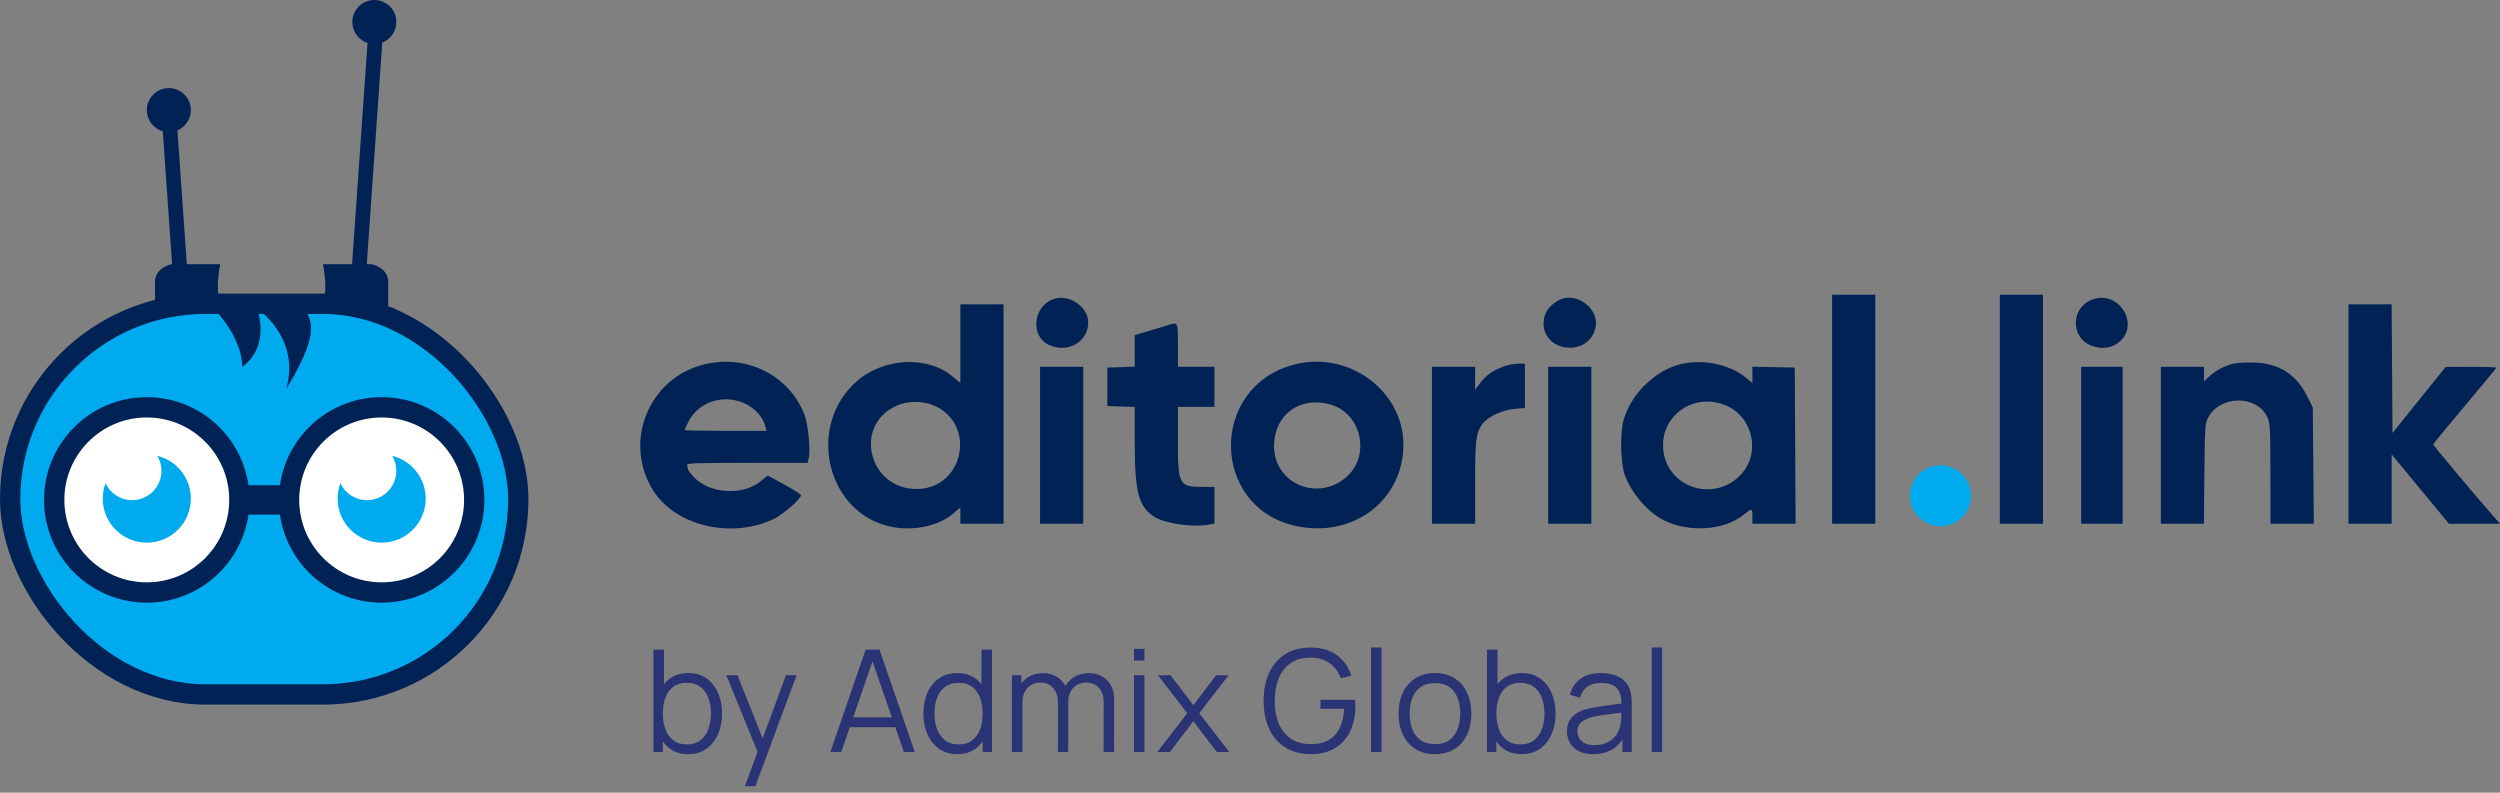 <?xml version="1.0" encoding="UTF-8"?>
<svg xmlns="http://www.w3.org/2000/svg" width="246" height="78" viewBox="0 0 246 78" fill="none">
  <rect x="0" y="0" width="246" height="78" fill="#808080" stroke="none"/>
  <path d="M67.7 74.21C67.005 74.21 66.417 74.035 65.936 73.685C65.456 73.33 65.091 72.852 64.844 72.25C64.597 71.643 64.473 70.964 64.473 70.213C64.473 69.448 64.597 68.766 64.844 68.169C65.096 67.567 65.465 67.093 65.95 66.748C66.436 66.403 67.033 66.23 67.742 66.23C68.433 66.23 69.025 66.405 69.52 66.755C70.015 67.105 70.393 67.581 70.654 68.183C70.92 68.785 71.053 69.462 71.053 70.213C71.053 70.969 70.92 71.648 70.654 72.25C70.388 72.852 70.005 73.33 69.506 73.685C69.007 74.035 68.405 74.21 67.7 74.21ZM64.298 74V63.92H65.334V68.309H65.222V74H64.298ZM67.595 73.251C68.123 73.251 68.561 73.118 68.911 72.852C69.261 72.586 69.522 72.224 69.695 71.767C69.873 71.305 69.961 70.787 69.961 70.213C69.961 69.644 69.875 69.13 69.702 68.673C69.529 68.216 69.266 67.854 68.911 67.588C68.561 67.322 68.115 67.189 67.574 67.189C67.047 67.189 66.608 67.317 66.258 67.574C65.913 67.831 65.654 68.188 65.481 68.645C65.308 69.098 65.222 69.62 65.222 70.213C65.222 70.796 65.308 71.319 65.481 71.781C65.654 72.238 65.915 72.598 66.265 72.859C66.615 73.12 67.058 73.251 67.595 73.251ZM73.299 77.36L74.762 73.391L74.783 74.567L71.472 66.44H72.564L75.28 73.237H74.832L77.338 66.44H78.388L74.328 77.36H73.299ZM81.707 74L85.179 63.92H86.544L90.016 74H88.945L85.648 64.494H86.054L82.778 74H81.707ZM83.254 71.557V70.591H88.462V71.557H83.254ZM94.213 74.21C93.508 74.21 92.906 74.035 92.407 73.685C91.907 73.33 91.525 72.852 91.259 72.25C90.993 71.648 90.86 70.969 90.86 70.213C90.86 69.462 90.99 68.785 91.252 68.183C91.518 67.581 91.898 67.105 92.393 66.755C92.888 66.405 93.48 66.23 94.171 66.23C94.88 66.23 95.478 66.403 95.963 66.748C96.448 67.093 96.814 67.567 97.062 68.169C97.314 68.766 97.44 69.448 97.44 70.213C97.44 70.964 97.316 71.643 97.069 72.25C96.822 72.852 96.457 73.33 95.977 73.685C95.496 74.035 94.908 74.21 94.213 74.21ZM94.318 73.251C94.855 73.251 95.298 73.12 95.648 72.859C95.998 72.598 96.259 72.238 96.432 71.781C96.605 71.319 96.691 70.796 96.691 70.213C96.691 69.62 96.605 69.098 96.432 68.645C96.259 68.188 95.998 67.831 95.648 67.574C95.302 67.317 94.866 67.189 94.339 67.189C93.797 67.189 93.35 67.322 92.995 67.588C92.64 67.854 92.376 68.216 92.204 68.673C92.036 69.13 91.952 69.644 91.952 70.213C91.952 70.787 92.038 71.305 92.211 71.767C92.388 72.224 92.652 72.586 93.002 72.852C93.352 73.118 93.79 73.251 94.318 73.251ZM96.691 74V68.309H96.579V63.92H97.615V74H96.691ZM108.595 74L108.602 69.037C108.602 68.454 108.438 67.996 108.112 67.665C107.79 67.329 107.379 67.161 106.88 67.161C106.595 67.161 106.317 67.226 106.047 67.357C105.776 67.488 105.552 67.698 105.375 67.987C105.202 68.276 105.116 68.654 105.116 69.121L104.507 68.946C104.493 68.405 104.598 67.931 104.822 67.525C105.05 67.119 105.363 66.804 105.76 66.58C106.161 66.351 106.614 66.237 107.118 66.237C107.878 66.237 108.487 66.473 108.945 66.944C109.402 67.411 109.631 68.043 109.631 68.841L109.624 74H108.595ZM99.572 74V66.44H100.496V68.302H100.608V74H99.572ZM104.094 74L104.101 69.107C104.101 68.505 103.94 68.031 103.618 67.686C103.3 67.336 102.88 67.161 102.358 67.161C101.835 67.161 101.413 67.341 101.091 67.7C100.769 68.055 100.608 68.528 100.608 69.121L99.992 68.785C99.992 68.3 100.106 67.866 100.335 67.483C100.563 67.096 100.876 66.792 101.273 66.573C101.669 66.349 102.12 66.237 102.624 66.237C103.104 66.237 103.531 66.34 103.905 66.545C104.283 66.75 104.579 67.049 104.794 67.441C105.008 67.833 105.116 68.309 105.116 68.869L105.109 74H104.094ZM111.586 65.005V63.85H112.615V65.005H111.586ZM111.586 74V66.44H112.615V74H111.586ZM113.873 74L116.827 70.178L113.936 66.44H115.168L117.429 69.387L119.669 66.44H120.901L118.01 70.178L120.971 74H119.732L117.429 70.969L115.112 74H113.873ZM128.938 74.21C128.229 74.21 127.589 74.086 127.02 73.839C126.451 73.592 125.965 73.239 125.564 72.782C125.167 72.325 124.864 71.774 124.654 71.13C124.444 70.481 124.339 69.758 124.339 68.96C124.339 67.905 124.521 66.986 124.885 66.202C125.254 65.413 125.781 64.802 126.467 64.368C127.153 63.934 127.977 63.717 128.938 63.717C130.011 63.717 130.884 63.969 131.556 64.473C132.233 64.972 132.704 65.644 132.97 66.489L131.934 66.741C131.715 66.125 131.353 65.633 130.849 65.264C130.35 64.895 129.727 64.711 128.98 64.711C128.191 64.706 127.536 64.884 127.013 65.243C126.49 65.598 126.096 66.097 125.83 66.741C125.569 67.38 125.436 68.12 125.431 68.96C125.426 69.8 125.555 70.54 125.816 71.179C126.082 71.814 126.479 72.313 127.006 72.677C127.533 73.036 128.191 73.218 128.98 73.223C129.703 73.223 130.301 73.083 130.772 72.803C131.243 72.523 131.6 72.122 131.843 71.599C132.09 71.076 132.23 70.458 132.263 69.744H129.939V68.862H133.341C133.355 68.969 133.362 69.084 133.362 69.205C133.367 69.322 133.369 69.406 133.369 69.457C133.369 70.367 133.206 71.181 132.879 71.9C132.552 72.614 132.06 73.179 131.402 73.594C130.749 74.005 129.927 74.21 128.938 74.21ZM134.91 74V63.71H135.939V74H134.91ZM141.195 74.21C140.443 74.21 139.802 74.04 139.27 73.699C138.738 73.358 138.329 72.887 138.045 72.285C137.76 71.683 137.618 70.992 137.618 70.213C137.618 69.42 137.762 68.724 138.052 68.127C138.341 67.53 138.752 67.065 139.284 66.734C139.82 66.398 140.457 66.23 141.195 66.23C141.951 66.23 142.595 66.4 143.127 66.741C143.663 67.077 144.072 67.546 144.352 68.148C144.636 68.745 144.779 69.434 144.779 70.213C144.779 71.006 144.636 71.704 144.352 72.306C144.067 72.903 143.656 73.37 143.12 73.706C142.583 74.042 141.941 74.21 141.195 74.21ZM141.195 73.223C142.035 73.223 142.66 72.945 143.071 72.39C143.481 71.83 143.687 71.104 143.687 70.213C143.687 69.298 143.479 68.57 143.064 68.029C142.653 67.488 142.03 67.217 141.195 67.217C140.63 67.217 140.163 67.345 139.795 67.602C139.431 67.854 139.158 68.206 138.976 68.659C138.798 69.107 138.71 69.625 138.71 70.213C138.71 71.123 138.92 71.853 139.34 72.404C139.76 72.95 140.378 73.223 141.195 73.223ZM149.718 74.21C149.022 74.21 148.434 74.035 147.954 73.685C147.473 73.33 147.109 72.852 146.862 72.25C146.614 71.643 146.491 70.964 146.491 70.213C146.491 69.448 146.614 68.766 146.862 68.169C147.114 67.567 147.482 67.093 147.968 66.748C148.453 66.403 149.05 66.23 149.76 66.23C150.45 66.23 151.043 66.405 151.538 66.755C152.032 67.105 152.41 67.581 152.672 68.183C152.938 68.785 153.071 69.462 153.071 70.213C153.071 70.969 152.938 71.648 152.672 72.25C152.406 72.852 152.023 73.33 151.524 73.685C151.024 74.035 150.422 74.21 149.718 74.21ZM146.316 74V63.92H147.352V68.309H147.24V74H146.316ZM149.613 73.251C150.14 73.251 150.579 73.118 150.929 72.852C151.279 72.586 151.54 72.224 151.713 71.767C151.89 71.305 151.979 70.787 151.979 70.213C151.979 69.644 151.892 69.13 151.72 68.673C151.547 68.216 151.283 67.854 150.929 67.588C150.579 67.322 150.133 67.189 149.592 67.189C149.064 67.189 148.626 67.317 148.276 67.574C147.93 67.831 147.671 68.188 147.499 68.645C147.326 69.098 147.24 69.62 147.24 70.213C147.24 70.796 147.326 71.319 147.499 71.781C147.671 72.238 147.933 72.598 148.283 72.859C148.633 73.12 149.076 73.251 149.613 73.251ZM156.771 74.21C156.202 74.21 155.723 74.107 155.336 73.902C154.953 73.697 154.666 73.424 154.475 73.083C154.284 72.742 154.188 72.371 154.188 71.97C154.188 71.559 154.27 71.209 154.433 70.92C154.601 70.626 154.827 70.386 155.112 70.199C155.401 70.012 155.735 69.87 156.113 69.772C156.496 69.679 156.918 69.597 157.38 69.527C157.847 69.452 158.302 69.389 158.745 69.338C159.193 69.282 159.585 69.228 159.921 69.177L159.557 69.401C159.571 68.654 159.426 68.101 159.123 67.742C158.82 67.383 158.292 67.203 157.541 67.203C157.023 67.203 156.584 67.32 156.225 67.553C155.87 67.786 155.621 68.155 155.476 68.659L154.475 68.365C154.648 67.688 154.995 67.163 155.518 66.79C156.041 66.417 156.72 66.23 157.555 66.23C158.246 66.23 158.831 66.361 159.312 66.622C159.797 66.879 160.14 67.252 160.341 67.742C160.434 67.961 160.495 68.206 160.523 68.477C160.551 68.748 160.565 69.023 160.565 69.303V74H159.648V72.103L159.914 72.215C159.657 72.864 159.258 73.358 158.717 73.699C158.176 74.04 157.527 74.21 156.771 74.21ZM156.89 73.321C157.371 73.321 157.791 73.235 158.15 73.062C158.509 72.889 158.799 72.654 159.018 72.355C159.237 72.052 159.38 71.711 159.445 71.333C159.501 71.09 159.531 70.824 159.536 70.535C159.541 70.241 159.543 70.022 159.543 69.877L159.935 70.08C159.585 70.127 159.205 70.173 158.794 70.22C158.388 70.267 157.987 70.32 157.59 70.381C157.198 70.442 156.843 70.514 156.526 70.598C156.311 70.659 156.104 70.745 155.903 70.857C155.702 70.964 155.537 71.109 155.406 71.291C155.28 71.473 155.217 71.699 155.217 71.97C155.217 72.189 155.271 72.402 155.378 72.607C155.49 72.812 155.667 72.983 155.91 73.118C156.157 73.253 156.484 73.321 156.89 73.321ZM162.527 74V63.71H163.556V74H162.527Z" fill="#2A3373"></path>
  <rect x="1" y="29.89" width="50" height="38.444" rx="19.222" fill="#00AAEE" stroke="#002255" stroke-width="2"></rect>
  <path d="M23.835 36.11C23.835 33.221 21.187 30.332 20.224 29.61H27.446C28.409 29.61 29.757 29.899 30.335 31.055C31.057 32.499 30.335 34.666 28.168 38.277C29.613 33.221 25.279 30.332 25.279 30.332C25.279 30.332 26.724 33.943 23.835 36.11Z" fill="#002255"></path>
  <circle cx="14.444" cy="49.191" r="9.111" fill="white" stroke="#002255" stroke-width="2"></circle>
  <circle cx="37.554" cy="49.191" r="9.111" fill="white" stroke="#002255" stroke-width="2"></circle>
  <path fill-rule="evenodd" clip-rule="evenodd" d="M13 49.215C14.596 49.215 15.889 47.922 15.889 46.326C15.889 45.789 15.742 45.285 15.487 44.855C17.377 45.321 18.778 47.028 18.778 49.062C18.778 51.455 16.838 53.395 14.445 53.395C12.051 53.395 10.111 51.455 10.111 49.062C10.111 48.53 10.207 48.02 10.382 47.55C10.843 48.534 11.842 49.215 13 49.215Z" fill="#00AAEE"></path>
  <path fill-rule="evenodd" clip-rule="evenodd" d="M36.111 49.215C37.706 49.215 38.999 47.922 38.999 46.326C38.999 45.789 38.853 45.285 38.597 44.855C40.487 45.321 41.888 47.028 41.888 49.062C41.888 51.455 39.948 53.395 37.555 53.395C35.162 53.395 33.222 51.455 33.222 49.062C33.222 48.53 33.318 48.02 33.493 47.55C33.953 48.534 34.952 49.215 36.111 49.215Z" fill="#00AAEE"></path>
  <rect x="23.109" y="47.747" width="5.778" height="2.889" fill="#002255"></rect>
  <path fill-rule="evenodd" clip-rule="evenodd" d="M17.46 12.828C18.236 12.499 18.78 11.729 18.78 10.833C18.78 9.637 17.81 8.667 16.613 8.667C15.416 8.667 14.446 9.637 14.446 10.833C14.446 11.824 15.111 12.659 16.018 12.917L16.933 26H16.855C16.855 26 15.25 26.347 15.25 27.733V30.237L14.447 30.333H15.25V30.237L21.67 29.467C21.135 28.6 21.67 26 21.67 26H18.381L17.46 12.828Z" fill="#002255"></path>
  <path fill-rule="evenodd" clip-rule="evenodd" d="M37.617 4.188C38.428 3.875 39.002 3.088 39.002 2.167C39.002 0.97 38.032 0 36.836 0C35.639 0 34.669 0.97 34.669 2.167C34.669 3.13 35.297 3.946 36.166 4.228L34.644 26H31.779C31.779 26 32.314 28.6 31.779 29.467L38.199 30.237V30.333H39.002L38.199 30.237V27.733C38.199 26.347 36.594 26 36.594 26H36.092L37.617 4.188Z" fill="#002255"></path>
  <path fill-rule="evenodd" clip-rule="evenodd" d="M180.279 40.269V51.538H182.403H184.527V40.269V29H182.403H180.279V40.269ZM196.781 40.269V51.538H198.905H201.029V40.269V29H198.905H196.781V40.269ZM103.65 29.429C101.635 30.16 101.361 33.093 103.228 33.948C105.071 34.791 107.08 33.641 107.081 31.742C107.082 30.175 105.162 28.881 103.65 29.429ZM153.155 29.67C152.348 30.199 151.975 30.781 151.898 31.628C151.639 34.485 155.987 35.256 156.924 32.519C157.637 30.435 155.012 28.451 153.155 29.67ZM205.633 29.581C204.158 30.282 203.796 32.277 204.93 33.45C205.725 34.272 207.218 34.477 208.179 33.896C210.889 32.255 208.506 28.215 205.633 29.581ZM94.501 33.821V37.695L93.749 37.057C91.311 34.987 87.003 35.181 84.351 37.479C79.221 41.923 81.377 50.708 87.883 51.871C90.009 52.251 92.395 51.723 93.749 50.574L94.501 49.935V50.737V51.538H96.625H98.749V40.742V29.946H96.625H94.501V33.821ZM231.092 40.742V51.538H233.216H235.34V48.129V44.719L238.159 48.127L240.977 51.534L243.488 51.536L246 51.538L245.277 50.711C243.379 48.538 239.425 43.824 239.425 43.734C239.425 43.679 240.822 41.978 242.529 39.954C244.237 37.93 245.634 36.233 245.634 36.183C245.634 36.133 244.512 36.096 243.142 36.101L240.65 36.11L238.036 39.356L235.422 42.602L235.379 36.274L235.336 29.946H233.214H231.092V40.742ZM114.924 31.998C114.699 32.073 113.872 32.324 113.086 32.556L111.656 32.977V34.529V36.08L110.308 36.126L108.96 36.171V38.063V39.954L110.308 40L111.656 40.045L111.659 43.546C111.663 48.464 112.029 49.841 113.604 50.864C114.591 51.506 117.376 51.908 118.91 51.631L119.499 51.524V49.719V47.913H118.347C116.013 47.913 115.904 47.71 115.904 43.332V40.033H117.702H119.499V38.063V36.092H117.702H115.904V33.965C115.904 31.64 115.918 31.666 114.924 31.998ZM69.293 35.857C63.876 37.178 61.309 43.388 64.207 48.159C66.372 51.723 71.903 53.073 76.134 51.069C77.058 50.631 78.816 49.096 78.816 48.727C78.816 48.645 78.079 48.175 77.179 47.683L75.543 46.789L74.86 47.353C73.111 48.797 69.82 48.595 68.278 46.948C67.963 46.612 67.705 46.271 67.705 46.192C67.705 46.112 67.661 45.935 67.606 45.798C67.517 45.574 68.101 45.549 73.485 45.549H79.463L79.569 45.142C79.778 44.337 79.526 41.727 79.145 40.767C77.618 36.91 73.465 34.839 69.293 35.857ZM127.36 35.869C118.899 38.064 119.11 50.039 127.64 51.783C132.948 52.868 137.658 49.543 138.073 44.417C138.526 38.834 132.982 34.41 127.36 35.869ZM165.247 35.862C162.771 36.529 160.446 38.852 159.757 41.349C159.399 42.645 159.459 45.515 159.868 46.697C160.485 48.478 162.16 50.428 163.743 51.207C166.218 52.425 169.62 52.196 171.533 50.683C172.43 49.974 172.436 49.975 172.436 50.829V51.538H174.562H176.687L176.645 43.855L176.603 36.171L174.519 36.127L172.436 36.083V36.892V37.701L171.831 37.189C170.238 35.839 167.433 35.274 165.247 35.862ZM219.775 35.782C218.886 35.997 217.971 36.481 217.387 37.044L216.877 37.535V36.814V36.092H214.753H212.629V43.815V51.538H214.747H216.864L216.912 46.613C216.956 41.973 216.979 41.651 217.3 41.057C218.486 38.868 222.075 38.86 223.103 41.045C223.377 41.626 223.406 42.159 223.409 46.613L223.413 51.538H225.546H227.68L227.629 45.825L227.579 40.111L227.067 39.068C225.974 36.842 224.271 35.745 221.8 35.674C221.024 35.652 220.113 35.7 219.775 35.782ZM147.901 36.08C146.874 36.467 146.196 36.954 145.626 37.713L145.151 38.346V37.219V36.092H143.027H140.903V43.815V51.538H143.027H145.151L145.152 47.48C145.152 43.28 145.229 42.648 145.847 41.748C146.342 41.027 147.789 40.344 149.059 40.233L150.052 40.147V37.962V35.777L149.358 35.785C148.976 35.789 148.32 35.921 147.901 36.08ZM102.343 43.815V51.538H104.467H106.591V43.815V36.092H104.467H102.343V43.815ZM152.34 43.815V51.538H154.464H156.588V43.815V36.092H154.464H152.34V43.815ZM204.787 43.815V51.538H206.829H208.871V43.815V36.092H206.829H204.787V43.815ZM72.67 39.468C73.978 39.847 75.014 40.828 75.308 41.963L75.42 42.397H71.399C69.188 42.397 67.378 42.361 67.378 42.316C67.378 42.272 67.528 41.929 67.711 41.554C68.583 39.765 70.669 38.887 72.67 39.468ZM91.968 39.931C96.113 41.797 94.821 48.041 90.274 48.117C85.497 48.198 83.9 41.866 88.209 39.93C89.333 39.425 90.846 39.425 91.968 39.931ZM130.926 39.808C134.036 40.699 134.901 44.95 132.393 47.021C129.504 49.407 125.285 47.474 125.363 43.8C125.428 40.76 127.945 38.954 130.926 39.808ZM169.913 39.934C172.548 41.118 173.257 44.657 171.274 46.732C168.6 49.531 163.927 47.935 163.654 44.131C163.416 40.808 166.803 38.537 169.913 39.934Z" fill="#002255"></path>
  <circle cx="190.946" cy="48.784" r="3" fill="#00AAEE"></circle>
</svg>

